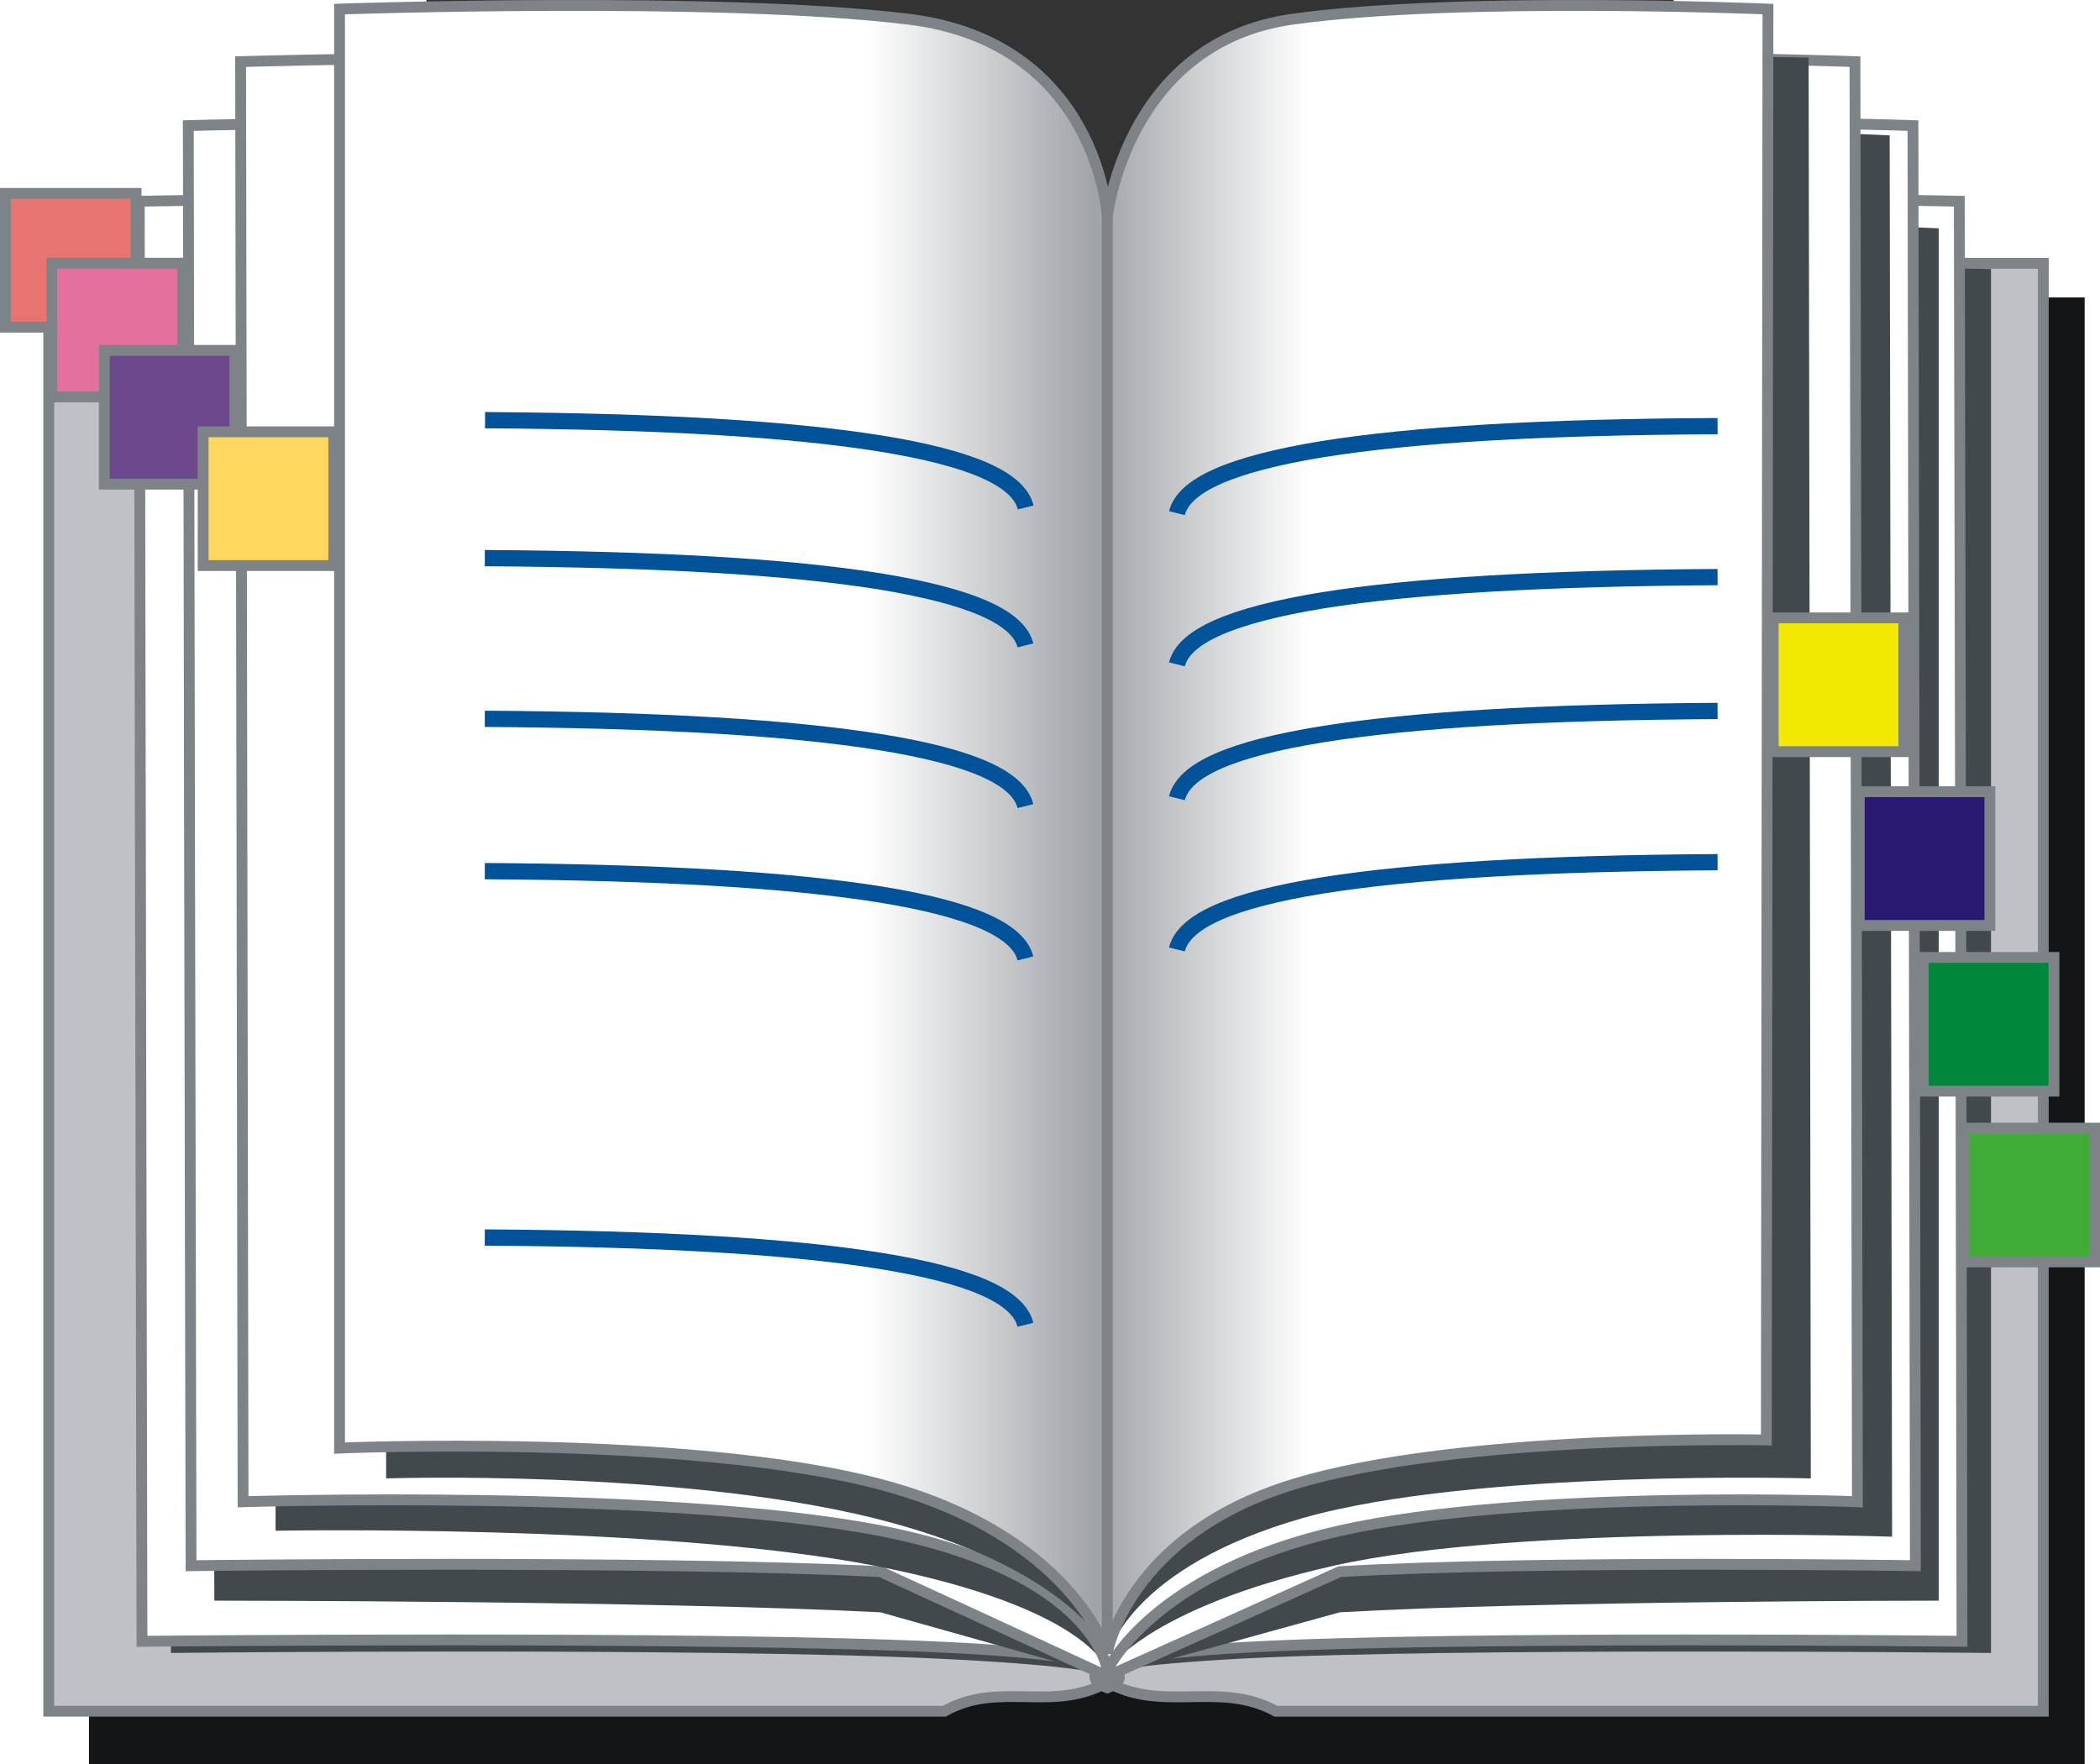 <?xml version="1.0" encoding="UTF-8" standalone="no"?>
<!-- Creator: Corel DESIGNER -->
<svg
   xmlns:dc="http://purl.org/dc/elements/1.1/"
   xmlns:cc="http://web.resource.org/cc/"
   xmlns:rdf="http://www.w3.org/1999/02/22-rdf-syntax-ns#"
   xmlns:svg="http://www.w3.org/2000/svg"
   xmlns="http://www.w3.org/2000/svg"
   xmlns:xlink="http://www.w3.org/1999/xlink"
   xmlns:sodipodi="http://sodipodi.sourceforge.net/DTD/sodipodi-0.dtd"
   xmlns:inkscape="http://www.inkscape.org/namespaces/inkscape"
   xml:space="preserve"
   width="484.318"
   height="406.83"
   style="shape-rendering:geometricPrecision; text-rendering:geometricPrecision; image-rendering:optimizeQuality; fill-rule:evenodd; clip-rule:evenodd"
   viewBox="0 0 210 297"
   id="svg5662"
   sodipodi:version="0.32"
   inkscape:version="0.45.1"
   sodipodi:docname="Adressbuch.svg"
   sodipodi:docbase="/home/wipp/bilder/svg"
   inkscape:output_extension="org.inkscape.output.svg.inkscape"
   version="1.0"><rect x="0" y="0" width="210" height="297" fill="#333333" stroke="none"/><sodipodi:namedview
   inkscape:cy="311.38703"
   inkscape:cx="799.31888"
   inkscape:zoom="0.70867103"
   inkscape:window-height="954"
   inkscape:window-width="1280"
   inkscape:pageshadow="2"
   inkscape:pageopacity="0.0"
   guidetolerance="10.0"
   gridtolerance="10.0"
   objecttolerance="10.0"
   borderopacity="1.0"
   bordercolor="#666666"
   pagecolor="#ffffff"
   id="base"
   inkscape:window-x="0"
   inkscape:window-y="0"
   inkscape:current-layer="_550452072" />
 <defs
   id="defs5664">
  <style
   type="text/css"
   id="style5666">
   
    .str0 {stroke:#131516;stroke-width:0.076}
    .str1 {stroke:#7E8387;stroke-width:0.706}
    .str3 {stroke:#7E8387;stroke-width:0.706}
    .str2 {stroke:#005399;stroke-width:1.058}
    .fil5 {fill:none}
    .fil8 {fill:#00873B}
    .fil0 {fill:#131516}
    .fil7 {fill:#2A1970}
    .fil13 {fill:#3FAD38}
    .fil2 {fill:#42494C}
    .fil11 {fill:#6C488D}
    .fil1 {fill:#C0C1C5}
    .fil10 {fill:#E4719D}
    .fil9 {fill:#E77470}
    .fil6 {fill:#F1E900}
    .fil3 {fill:white}
    .fil12 {fill:#FFD75F}
    .fil4 {fill:url(#id0)}
   
  </style>
  <linearGradient
   id="id0"
   gradientUnits="userSpaceOnUse"
   x1="50.531"
   y1="101.722"
   x2="143.506"
   y2="101.722">
   <stop
   offset="0"
   style="stop-color:white"
   id="stop5669" />
   <stop
   offset="0"
   style="stop-color:white"
   id="stop5671" />
   <stop
   offset="0.369"
   style="stop-color:white"
   id="stop5673" />
   <stop
   offset="0.529"
   style="stop-color:#A0A3A7"
   id="stop5675" />
   <stop
   offset="0.678"
   style="stop-color:white"
   id="stop5677" />
   <stop
   offset="1"
   style="stop-color:white"
   id="stop5679" />
  </linearGradient>
 <linearGradient
   inkscape:collect="always"
   xlink:href="#id0"
   id="linearGradient5771"
   gradientUnits="userSpaceOnUse"
   x1="50.531"
   y1="101.722"
   x2="143.506"
   y2="101.722"
   gradientTransform="matrix(2.587,0,0,2.587,-116.497,-75.062)" /></defs>
 <g
   id="Ebene_x0020_1"
   transform="translate(-28.832,-49.245)">
  <g
   id="_550452072">
   
   
   
   
   
   
   
   
   
   
   
   
   
   
   
   
   
   
   
   
   
   
   
   
   
   
   
   
  <rect
   style="fill:#131516;fill-rule:evenodd;stroke:#131516;stroke-width:0.197"
   id="rect5715"
   class="fil0 str0"
   x="-27.874"
   y="99.429"
   width="335.807"
   height="246.718" /><path
   style="fill:#c0c1c5;fill-rule:evenodd;stroke:#7e8387;stroke-width:1.825"
   id="path5717"
   class="fil1 str1"
   d="M -34.745,93.571 C -34.745,174.833 -34.745,256.095 -34.745,337.357 C 15.491,337.357 65.772,337.357 116.053,337.357 C 116.053,337.357 116.053,337.357 116.053,337.357 C 125.178,332.156 134.304,337.677 143.475,332.475 C 152.92,337.677 162.365,332.156 171.855,337.357 C 171.855,337.357 171.855,337.357 171.855,337.357 C 214.927,337.357 257.999,337.357 301.071,337.357 C 301.071,256.095 301.071,174.833 301.071,93.571 C 189.148,93.571 77.225,93.571 -34.744,93.571 L -34.745,93.571 z " /><path
   style="fill:#42494c;fill-rule:evenodd"
   id="path5719"
   class="fil2"
   d="M -14.167,94.529 C -14.167,172.187 -14.167,249.844 -14.167,327.547 C -14.167,327.547 -14.167,327.547 -14.167,327.547 C -14.167,327.547 74.441,326.589 115.049,328.506 C 155.703,330.467 143.475,333.433 143.475,333.433 C 143.475,333.433 129.969,330.467 165.969,328.506 C 201.969,326.589 292.265,327.547 292.265,327.547 C 292.265,327.547 292.265,327.547 292.265,327.547 C 292.265,249.89 292.265,172.233 292.265,94.529 C 292.265,94.529 292.265,94.529 292.265,94.529 C 292.265,94.529 202.289,92.841 166.426,94.21 C 130.563,95.625 142.928,100.096 142.928,100.096 C 142.928,100.096 156.251,95.625 115.506,94.21 C 74.761,92.841 -14.167,94.529 -14.167,94.529 L -14.167,94.529 z " /><path
   style="fill:#ffffff;fill-rule:evenodd;stroke:#7e8387;stroke-width:1.825"
   id="path5721"
   class="fil3 str1"
   d="M -19.505,83.123 C -19.368,163.928 -19.231,244.734 -19.049,325.585 C -19.049,325.585 -19.049,325.585 -19.049,325.585 C -19.049,325.585 75.399,324.627 116.053,326.589 C 156.661,328.506 143.475,333.433 143.475,333.433 C 143.475,333.433 130.973,328.506 166.973,326.589 C 202.927,324.627 287.383,325.585 287.383,325.585 C 287.383,325.585 287.383,325.585 287.383,325.585 C 287.246,244.78 287.109,163.974 286.927,83.123 C 286.927,83.123 286.927,83.123 286.927,83.123 C 286.927,83.123 202.836,81.389 166.973,82.804 C 131.064,84.172 143.475,88.644 143.475,88.644 C 143.475,88.644 156.798,84.172 116.053,82.804 C 75.308,81.389 -19.505,83.123 -19.505,83.123 L -19.505,83.123 z " /><path
   style="fill:#42494c;fill-rule:evenodd"
   id="path5723"
   class="fil2"
   d="M -7.323,87.686 C -7.186,164.704 -7.049,241.723 -6.866,318.741 C -6.866,318.741 -6.866,318.741 -6.866,318.741 C -6.866,318.741 66.776,318.741 105.285,320.703 C 105.285,320.703 105.285,320.703 105.285,320.703 C 118.015,324.262 130.745,327.867 143.475,331.471 C 156.524,327.912 169.574,324.308 182.623,320.703 C 182.623,320.703 182.623,320.703 182.623,320.703 C 216.706,318.741 283.459,318.741 283.459,318.741 C 283.459,318.741 283.459,318.741 283.459,318.741 C 283.459,241.723 283.459,164.704 283.459,87.686 C 283.459,87.686 283.459,87.686 283.459,87.686 C 283.459,87.686 215.976,84.492 182.076,88.37 C 148.175,92.203 142.928,102.058 142.928,102.058 C 142.928,102.058 142.426,92.203 103.734,88.37 C 65.088,84.492 -7.323,87.686 -7.323,87.686 L -7.323,87.686 z " /><path
   style="fill:#ffffff;fill-rule:evenodd;stroke:#7e8387;stroke-width:1.825"
   id="path5725"
   class="fil3 str1"
   d="M -11.247,70.393 C -11.11,151.198 -10.973,232.004 -10.79,312.855 C -10.79,312.855 -10.79,312.855 -10.79,312.855 C -10.79,312.855 66.776,311.897 105.285,313.859 C 105.285,313.859 105.285,313.859 105.285,313.859 C 118.015,319.7 130.745,325.585 143.475,331.471 C 156.524,325.631 169.574,319.745 182.623,313.859 C 182.623,313.859 182.623,313.859 182.623,313.859 C 216.706,311.897 279.535,312.855 279.535,312.855 C 279.535,312.855 279.535,312.855 279.535,312.855 C 279.398,232.05 279.261,151.244 279.124,70.393 C 279.124,70.393 279.124,70.393 279.124,70.393 C 279.124,70.393 216.524,68.203 182.623,72.036 C 148.722,75.868 143.475,85.723 143.475,85.723 C 143.475,85.723 142.973,75.868 104.281,72.036 C 65.635,68.203 -11.247,70.393 -11.247,70.393 L -11.247,70.393 z " /><path
   style="fill:#42494c;fill-rule:evenodd"
   id="path5727"
   class="fil2"
   d="M 3.445,72.036 C 3.445,150.332 3.445,228.628 3.445,306.969 C 3.445,306.969 3.445,306.969 3.445,306.969 C 3.445,306.969 67.916,305.783 104.281,312.855 C 140.646,319.973 143.475,330.467 143.475,330.467 C 143.475,330.467 150.045,319.973 181.619,312.855 C 213.193,305.783 275.611,307.973 275.611,307.973 C 275.611,307.973 275.611,307.973 275.611,307.973 C 275.474,229.358 275.337,150.697 275.201,72.036 C 275.201,72.036 275.201,72.036 275.201,72.036 C 275.201,72.036 210.182,68.842 178.471,72.674 C 146.715,76.507 142.882,97.176 142.882,97.176 C 142.882,97.176 141.331,76.507 105.148,72.674 C 68.92,68.842 3.445,72.036 3.445,72.036 L 3.445,72.036 z " /><path
   style="fill:#ffffff;fill-rule:evenodd;stroke:#7e8387;stroke-width:1.825"
   id="path5729"
   class="fil3 str1"
   d="M -2.44,59.625 C -2.304,140.431 -2.167,221.236 -2.03,302.087 C -2.03,302.087 -2.03,302.087 -2.03,302.087 C -2.03,302.087 68.92,299.897 105.285,306.969 C 141.65,314.087 143.475,330.467 143.475,330.467 C 143.475,330.467 151.049,314.087 182.623,306.969 C 214.197,299.897 269.771,302.087 269.771,302.087 C 269.771,302.087 269.771,302.087 269.771,302.087 C 269.634,221.282 269.497,140.476 269.36,59.625 C 269.36,59.625 269.36,59.625 269.36,59.625 C 269.36,59.625 210.775,57.435 179.019,61.267 C 147.262,65.1 143.475,85.723 143.475,85.723 C 143.475,85.723 141.924,65.1 105.696,61.267 C 69.514,57.435 -2.44,59.625 -2.44,59.625 L -2.44,59.625 z " /><path
   style="fill:#42494c;fill-rule:evenodd"
   id="path5731"
   class="fil2"
   d="M 21.696,58.94 C 21.788,138.651 21.924,218.407 22.061,298.163 C 22.061,298.163 22.061,298.163 22.061,298.163 C 22.061,298.163 70.563,296.566 104.099,304.825 C 137.589,313.129 143.794,327.547 143.794,327.547 C 143.794,327.547 147.353,313.129 176.418,304.825 C 205.437,296.566 261.923,298.163 261.923,298.163 C 261.923,298.163 261.923,298.163 261.923,298.163 C 261.832,218.453 261.695,138.697 261.558,58.94 C 261.558,58.94 261.558,58.94 261.558,58.94 C 261.558,58.94 205.665,57.8 176.418,61.496 C 147.171,65.191 143.794,93.663 143.794,93.663 C 143.794,93.663 142.243,65.191 108.89,61.496 C 75.582,57.8 21.696,58.94 21.696,58.94 L 21.696,58.94 z " /><path
   style="fill:url(#linearGradient5771);fill-rule:evenodd;stroke:#7e8387;stroke-width:1.825"
   id="path5733"
   class="fil4 str1"
   d="M 14.213,50.773 C 14.213,131.533 14.213,212.293 14.213,293.053 C 14.213,293.053 14.213,293.053 14.213,293.053 C 14.213,293.053 73.072,290.589 105.285,299.167 C 137.498,307.699 143.475,327.547 143.475,327.547 C 143.475,327.547 146.897,307.699 174.775,299.167 C 202.699,290.589 254.44,291.684 254.44,291.684 C 254.44,291.684 254.44,291.684 254.44,291.684 C 254.531,211.381 254.623,131.077 254.714,50.773 C 254.714,50.773 254.714,50.773 254.714,50.773 C 254.714,50.773 202.882,48.583 174.775,52.461 C 146.715,56.294 143.475,85.723 143.475,85.723 C 143.475,85.723 141.924,56.294 109.893,52.461 C 77.863,48.583 14.213,50.773 14.213,50.773 L 14.213,50.773 z " /><line
   style="fill:none;fill-rule:evenodd;stroke:#7e8387;stroke-width:1.825"
   id="line5735"
   class="fil5 str1"
   x1="143.475"
   y1="82.804"
   x2="143.475"
   y2="327.548" /><path
   style="fill:none;fill-rule:evenodd;stroke:#005399;stroke-width:2.738"
   id="path5737"
   class="fil5 str2"
   d="M 38.715,119.989 C 68.099,120.172 89.909,121.45 105.285,123.913 C 120.525,126.377 128.555,129.891 129.741,134.682" /><path
   style="fill:none;fill-rule:evenodd;stroke:#005399;stroke-width:2.738"
   id="path5739"
   class="fil5 str2"
   d="M 38.67,143.214 C 68.053,143.396 89.863,144.674 105.239,147.138 C 120.479,149.647 128.509,153.16 129.696,157.906" /><path
   style="fill:none;fill-rule:evenodd;stroke:#005399;stroke-width:2.738"
   id="path5741"
   class="fil5 str2"
   d="M 38.67,170.271 C 68.053,170.453 89.863,171.731 105.239,174.194 C 120.479,176.658 128.509,180.172 129.696,184.962" /><path
   style="fill:none;fill-rule:evenodd;stroke:#005399;stroke-width:2.738"
   id="path5743"
   class="fil5 str2"
   d="M 38.67,195.914 C 68.053,196.097 89.863,197.374 105.239,199.838 C 120.479,202.302 128.509,205.861 129.696,210.606" /><path
   style="fill:none;fill-rule:evenodd;stroke:#005399;stroke-width:2.738"
   id="path5745"
   class="fil5 str2"
   d="M 38.67,257.6 C 68.053,257.783 89.863,259.06 105.239,261.524 C 120.479,263.988 128.509,267.501 129.696,272.292" /><path
   style="fill:none;fill-rule:evenodd;stroke:#005399;stroke-width:2.738"
   id="path5747"
   class="fil5 str2"
   d="M 246.228,120.993 C 216.844,121.13 195.034,122.408 179.658,124.872 C 164.418,127.381 156.388,130.894 155.201,135.64" /><path
   style="fill:none;fill-rule:evenodd;stroke:#005399;stroke-width:2.738"
   id="path5749"
   class="fil5 str2"
   d="M 246.228,146.408 C 216.844,146.59 195.034,147.868 179.658,150.332 C 164.418,152.841 156.388,156.354 155.201,161.1" /><path
   style="fill:none;fill-rule:evenodd;stroke:#005399;stroke-width:2.738"
   id="path5751"
   class="fil5 str2"
   d="M 246.228,168.947 C 216.844,169.13 195.034,170.407 179.658,172.871 C 164.418,175.335 156.388,178.848 155.201,183.639" /><path
   style="fill:none;fill-rule:evenodd;stroke:#005399;stroke-width:2.738"
   id="path5753"
   class="fil5 str2"
   d="M 246.228,194.406 C 216.844,194.589 195.034,195.866 179.658,198.33 C 164.418,200.794 156.388,204.307 155.201,209.098" /><rect
   style="fill:#f1e900;fill-rule:evenodd;stroke:#7e8387;stroke-width:1.826"
   id="rect5755"
   class="fil6 str3"
   x="255.592"
   y="153.277"
   width="21.992"
   height="22.518" /><rect
   style="fill:#2a1970;fill-rule:evenodd;stroke:#7e8387;stroke-width:1.826"
   id="rect5757"
   class="fil7 str3"
   x="270.085"
   y="182.543"
   width="21.992"
   height="22.518" /><rect
   style="fill:#00873b;fill-rule:evenodd;stroke:#7e8387;stroke-width:1.826"
   id="rect5759"
   class="fil8 str3"
   x="280.867"
   y="210.441"
   width="21.992"
   height="22.518" /><rect
   style="fill:#e77470;fill-rule:evenodd;stroke:#7e8387;stroke-width:1.826"
   id="rect5761"
   class="fil9 str3"
   x="-42.039"
   y="81.805"
   width="21.992"
   height="22.518" /><rect
   style="fill:#e4719d;fill-rule:evenodd;stroke:#7e8387;stroke-width:1.826"
   id="rect5763"
   class="fil10 str3"
   x="-34.206"
   y="93.555"
   width="21.992"
   height="22.518" /><rect
   style="fill:#6c488d;fill-rule:evenodd;stroke:#7e8387;stroke-width:1.826"
   id="rect5765"
   class="fil11 str3"
   x="-25.393"
   y="108.242"
   width="21.992"
   height="22.518" /><rect
   style="fill:#ffd75f;fill-rule:evenodd;stroke:#7e8387;stroke-width:1.826"
   id="rect5767"
   class="fil12 str3"
   x="-8.75"
   y="121.949"
   width="21.992"
   height="22.518" /><rect
   style="fill:#3fad38;fill-rule:evenodd;stroke:#7e8387;stroke-width:1.826"
   id="rect5769"
   class="fil13 str3"
   x="287.711"
   y="239.185"
   width="21.992"
   height="22.518" /></g>
 </g>
</svg>
